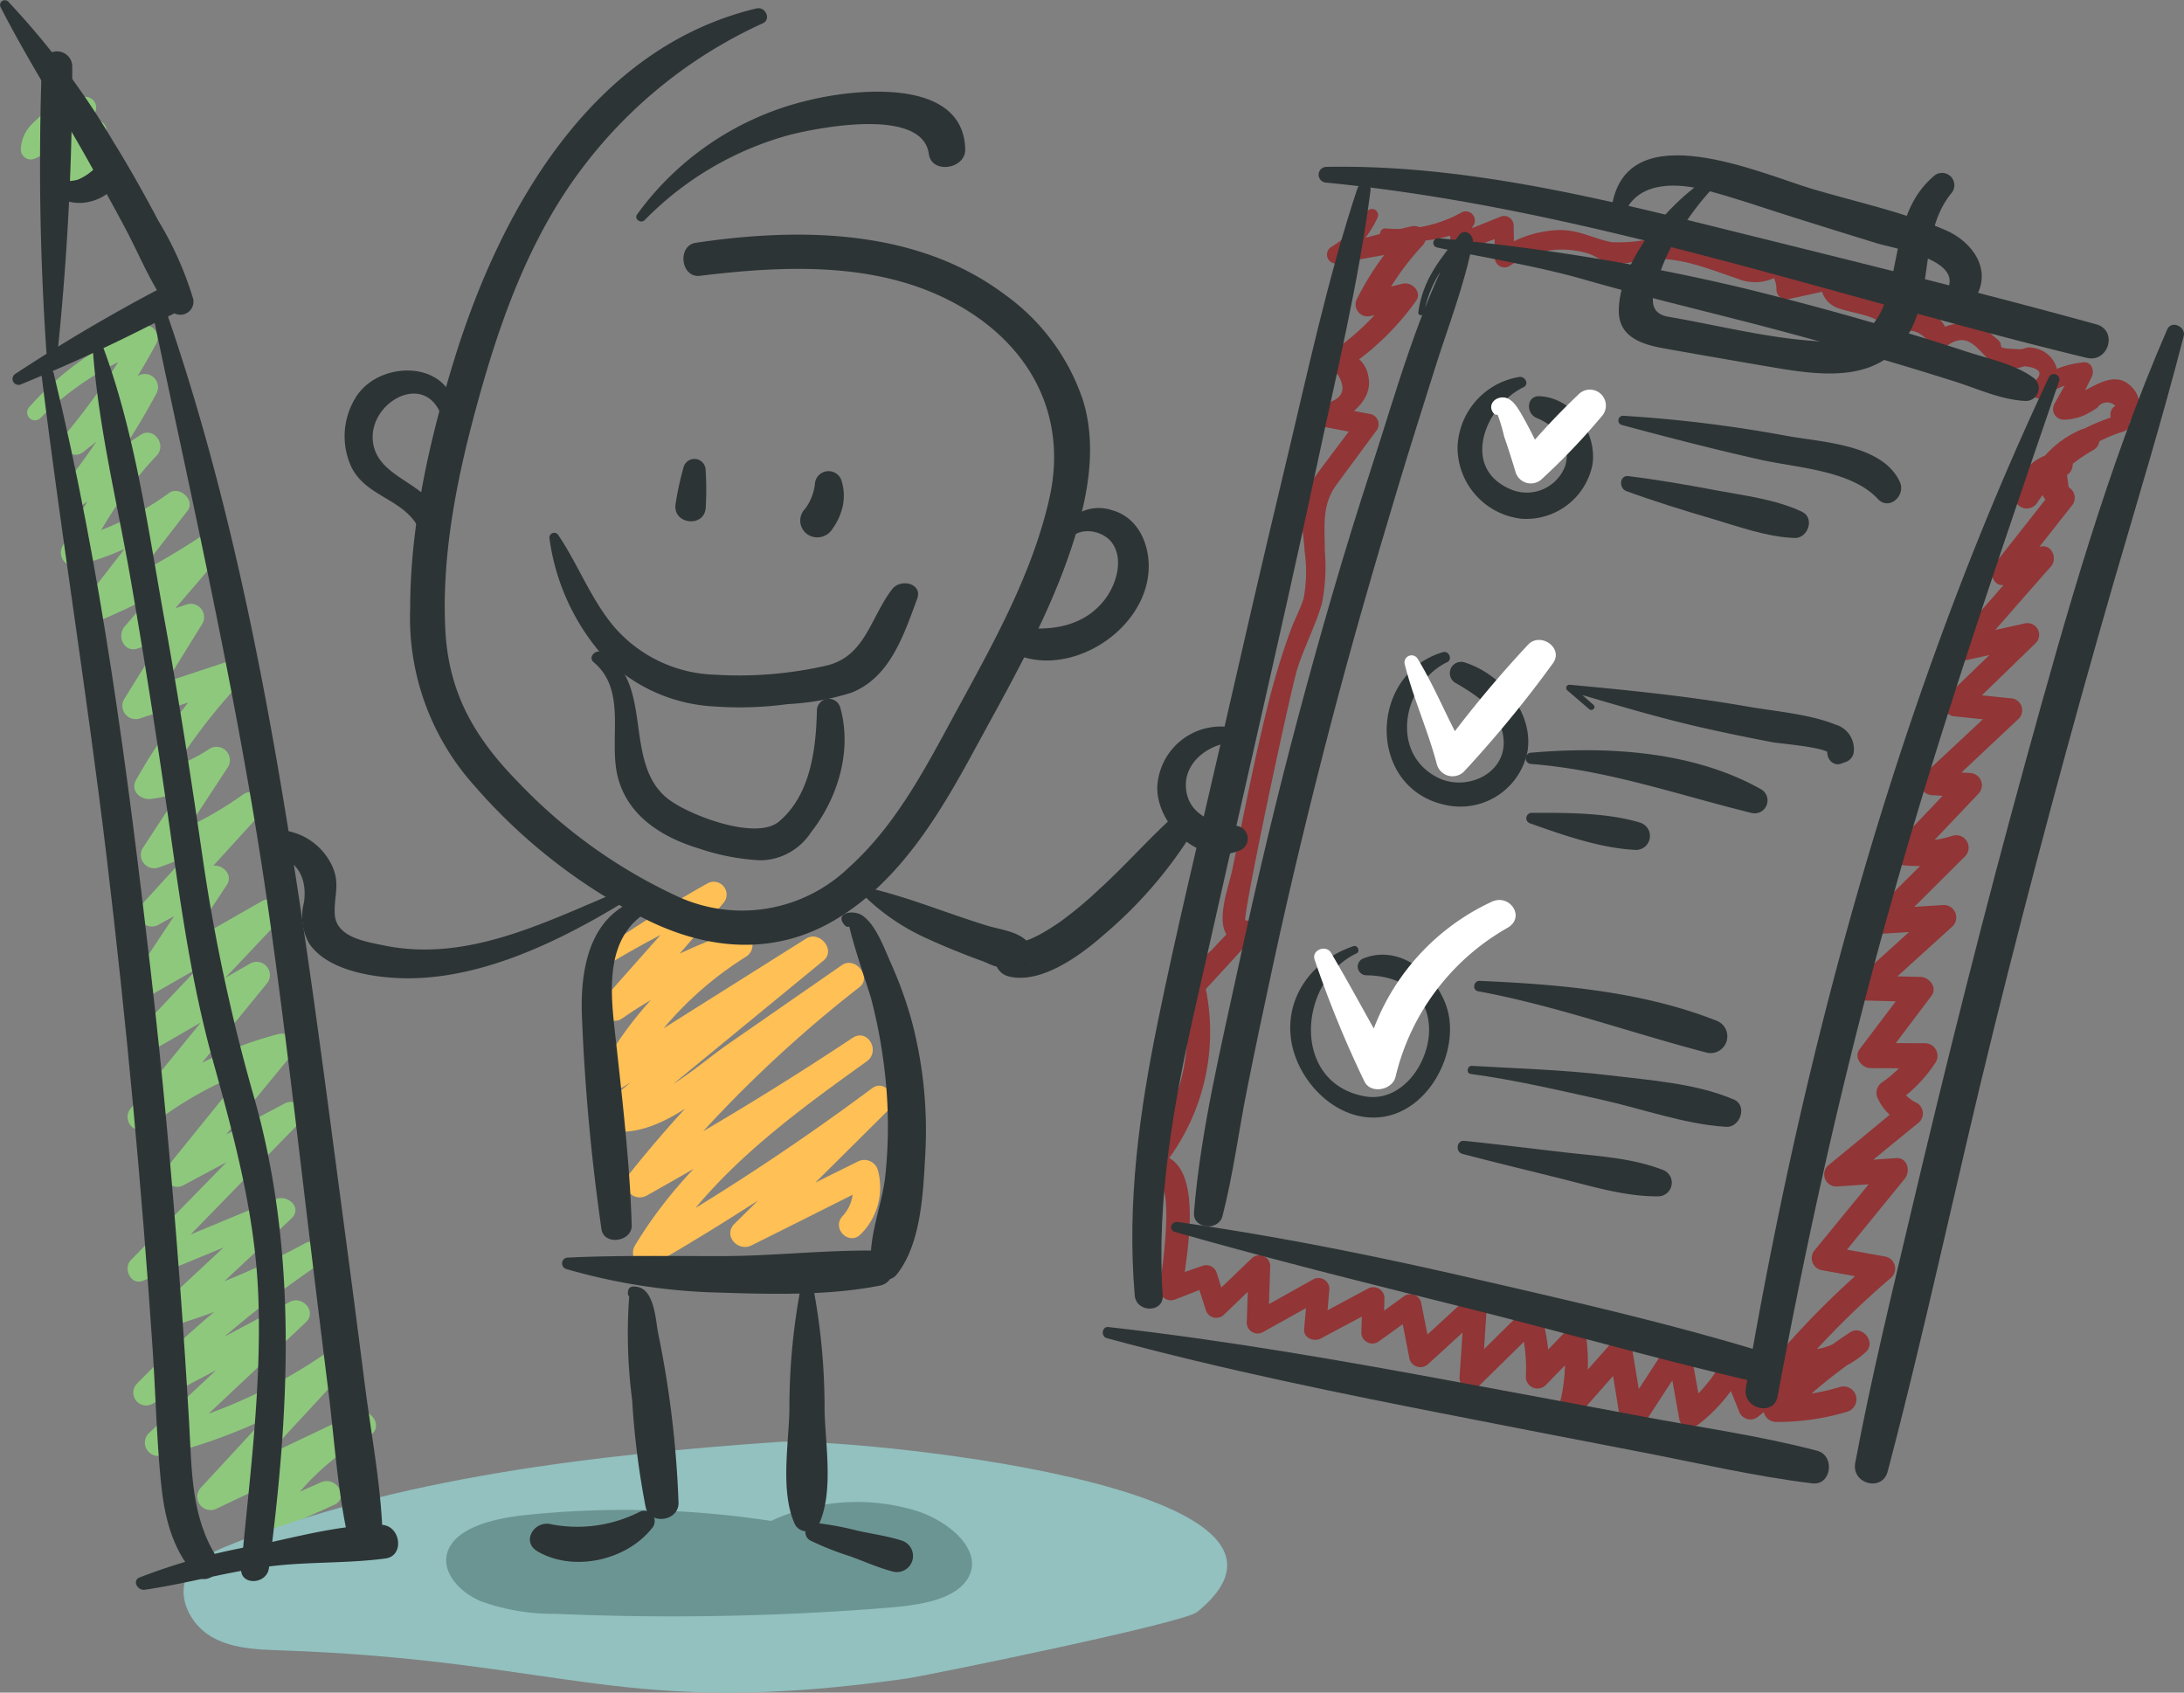 <svg xmlns="http://www.w3.org/2000/svg" xmlns:xlink="http://www.w3.org/1999/xlink" viewBox="0 0 205.561 159.318"><rect x="0" y="0" width="205.561" height="159.318" fill="#808080" stroke="none"/><defs><style>.a{fill:none;}.b{clip-path:url(#a);}.c{fill:#2d3435;}.d{fill:#913536;}.e{fill:#8ec87d;}.f{fill:#ffc055;}.g{fill:#92c1bf;}.h{fill:#6b9593;}.i{fill:#fff;}</style><clipPath id="a"><path class="a" d="M0-9.861H205.561V-169.179H0Z" transform="translate(0 169.179)"/></clipPath></defs><g transform="translate(0 169.179)"><g class="b" transform="translate(0 -169.179)"><g transform="translate(121.44 89.039)"><path class="c" d="M-.368,0C-4.129,1.255-6.8,4.669-6.234,8.77c.547,3.956,4.367,7.9,8.6,7.3,4.131-.584,6.841-5.378,6.29-9.284C8.162,3.266,4.355-.32.643,1.128a.82.82,0,0,0,.2,1.61c2.957.03,5.651,1.405,5.9,4.71.245,3.251-2.421,7.343-6.06,6.679C-6.269,12.857-5.559,3.277-.08.681.308.5.038-.137-.368,0" transform="translate(6.31 0.02)"/></g><g transform="translate(130.516 61.362)"><path class="c" d="M-.328,0C-7.4,2.085-7.515,12.992.114,14.422A6.434,6.434,0,0,0,7.647,9.259c.535-3.7-2.613-7.29-5.994-8.313A1.061,1.061,0,0,0,.821,2.872c2.042,1.187,4.188,2.546,4.537,5.1.468,3.432-3.495,5.237-6.241,3.8C-5.437,9.381-4.013,2.918.071.943.611.681.236-.168-.328,0" transform="translate(5.621 0.023)"/></g><g transform="translate(137.185 35.472)"><path class="c" d="M-.358,0A6.93,6.93,0,0,0-6.15,6.681,6.763,6.763,0,0,0-.118,13.344a6.354,6.354,0,0,0,6.669-5.1C6.987,5.225,4.72,1.988,1.6,1.811.314,1.738.265,3.442,1.3,3.861c1.8.724,3.309,2.4,2.692,4.489A3.859,3.859,0,0,1-1.085,10.6C-5.969,8.6-3.517,2.688.051.97.636.688.206-.106-.358,0" transform="translate(6.15 0.01)"/></g><g transform="translate(106.976 19.661)"><path class="d" d="M-1.341-.017a10.151,10.151,0,0,1-3.342,3.3.841.841,0,0,0,.648,1.534C-1.557,4.352.931,3.965,3.4,3.441l-1.059-1.8a26.935,26.935,0,0,0-4.6,6.515A1.127,1.127,0,0,0-.992,9.788c1.2-.292,2.394-.6,3.59-.9L1.331,7.267A22.936,22.936,0,0,1-5.146,13.5,1.022,1.022,0,0,0-4.1,15.253q1.136,1.836-.489,2.539-.53.325-1.083.6a1,1,0,0,0,.234,1.818l3.9.735q-.3-.735-.608-1.467c-1.534,2.06-3.121,4.092-4.608,6.187C-7.975,27.4-7.3,29.858-7.2,31.894a13.576,13.576,0,0,1-.09,4.469c-.315,1.021-.852,2-1.225,3.009a69.094,69.094,0,0,0-2.239,7.451c-1.233,5-2.2,10.071-3.256,15.109-.437,2.082-2.346,6.618,1.2,7.058a1.012,1.012,0,0,0,.872-.493,1.07,1.07,0,0,0,.084-1.12,1.021,1.021,0,0,0-1.687-.428c-.829.845-1.643,1.7-2.452,2.565a16.137,16.137,0,0,0-2.428,2.59c-.712,1.285.157,3.254.18,4.691A18.247,18.247,0,0,1-22.7,89.033a1.088,1.088,0,0,0,1.062,1.8c2.588-.41.88,9.483.777,10.52a1.081,1.081,0,0,0,1.372,1.035c1.1-.416,2.2-.855,3.3-1.284l-1.253-.7q.475,1.475.948,2.949a1.032,1.032,0,0,0,1.706.433q2.03-1.955,4.068-3.9l-1.737-.7q-.093,2.682-.187,5.366a1.023,1.023,0,0,0,1.537.863l5.742-3.2-1.549-.869q-.162,1.906-.327,3.81c-.071.827.924,1.209,1.556.873l5.5-2.932-1.566-.879q-.055,1.627-.109,3.254a1.043,1.043,0,0,0,1.572.881l3.579-2.576-1.546-.612.935,4.8a1.07,1.07,0,0,0,1.771.45l5.21-4.768-1.82-.732-.46,6.839a1.081,1.081,0,0,0,1.834.736l5.631-5.537-1.815-.461a15.554,15.554,0,0,1,.593,5.188,1.1,1.1,0,0,0,1.861.747l3.533-3.642-1.835-.466a15.312,15.312,0,0,1-.359,5.791,1.1,1.1,0,0,0,1.84,1.033l4.668-5.279-1.847-.469q.542,3.329,1.084,6.661c.163,1,1.559.959,2.021.248l4.377-6.724-2.023-.25q.562,3.139,1.123,6.277c.164.913,1.277.921,1.852.47A15.655,15.655,0,0,0,34.1,109.1l-2.028-.25q.809,2.007,1.617,4.013a1.131,1.131,0,0,0,1.855.47,10.008,10.008,0,0,0,3.34-4.562l-2.026.275,1.192,2.3c.626,1.209,2.469.141,1.869-1.081l-1.143-2.332c-.454-.925-1.721-.512-2.027.275a8.065,8.065,0,0,1-2.772,3.606l1.855.471q-.809-2.006-1.618-4.011a1.128,1.128,0,0,0-2.028-.25,14.209,14.209,0,0,1-3.843,4.532l1.852.471q-.564-3.139-1.126-6.276c-.179-1-1.555-.969-2.024-.249l-4.374,6.726,2.021.248q-.542-3.329-1.086-6.659a1.111,1.111,0,0,0-1.847-.469l-4.667,5.28,1.84,1.032a18.161,18.161,0,0,0,.357-6.916c-.111-.841-1.325-.994-1.835-.466l-3.524,3.651,1.861.747a17.332,17.332,0,0,0-.677-5.752,1.1,1.1,0,0,0-1.815-.46l-5.617,5.55,1.834.736q.222-3.42.444-6.839c.063-.975-1.191-1.31-1.82-.731l-5.2,4.779,1.771.45-.945-4.793a1.054,1.054,0,0,0-1.545-.613l-3.573,2.584,1.572.882.1-3.254a1.043,1.043,0,0,0-1.566-.879l-5.493,2.943,1.556.873q.158-1.906.318-3.81a1.03,1.03,0,0,0-1.549-.869l-5.734,3.21,1.538.863.175-5.366a1.024,1.024,0,0,0-1.737-.7q-2.031,1.954-4.069,3.9l1.705.433-.932-2.952a1.028,1.028,0,0,0-1.254-.7c-1.11.384-2.225.758-3.332,1.156l1.372,1.034c.3-3.015,2.627-13.576-3.528-12.611l1.062,1.8A20.2,20.2,0,0,0-16.62,72.562q-.14.507-.281,1.016c1.6-1.742,3.218-3.474,4.781-5.251l-1.584-.185.115.26,0-.985-.073.114.873-.493c-.454-.032,4.248-21.885,4.879-23.944.649-2.12,1.737-4.146,2.345-6.256A17.846,17.846,0,0,0-5.294,31.9c0-2.312-.322-4.312,1.107-6.25q1.908-2.585,3.816-5.17a.994.994,0,0,0-.608-1.466l-3.909-.719q.119.91.235,1.818c1.737-.933,3.981-2.431,3.438-4.737A2.681,2.681,0,0,0-5.146,13.5q.524.877,1.046,1.755A25.5,25.5,0,0,0,3.29,8.366c.6-.842-.394-1.834-1.267-1.621-1.2.293-2.4.585-3.592.889Q-.933,8.449-.3,9.262A24.97,24.97,0,0,1,3.9,3.153a1.083,1.083,0,0,0-1.059-1.8C.385,1.9-2.032,2.584-4.471,3.192l.825,1.4A10.676,10.676,0,0,0-.34.544a.574.574,0,0,0-1-.561" transform="translate(23.012 0.298)"/></g><g transform="translate(129.881 19.893)"><path class="d" d="M-.024-.163A14.136,14.136,0,0,0,8.119-1.215L7.063-2.549A2.474,2.474,0,0,0,6.408.332.886.886,0,0,0,7.488.937L11.5-.636,10.372-1.49l.037,3.064a.914.914,0,0,0,1.375.772,8.616,8.616,0,0,1,7.34-1.206c.806.247,1.558.914,2.387.994,1.242.12,2.743-.479,4.048-.475,2.851.01,5.059,1,7.689,1.868a4.285,4.285,0,0,0,4.385-.644l-1.45-.17a2.736,2.736,0,0,1,.734,1.866.921.921,0,0,0,1.155.871l4.292-.938-1.118-1.1a2.244,2.244,0,0,0,.95,2.633c.974.719,4.716.834,4.682,2.117a.894.894,0,0,0,1.34.752q1.574-1.17,3.015.533c-.052.826.955,1.018,1.479.593,2.6-2.107,3.321.967,5.178,1.8.648.29.888.057,1.527.125a3.641,3.641,0,0,0,.858-.194q2.2.271.935,1.434l.867,1.456a7.315,7.315,0,0,1,3.718-1.449q-.391-.675-.784-1.349c-.631,1.153-1.285,2.293-1.927,3.441a1,1,0,0,0,.871,1.5,4.96,4.96,0,0,0,1.9-.4,10.767,10.767,0,0,0,1.257-.718,1.1,1.1,0,0,1,1.705-.186c-.953.544-.315,2.233.758,1.8a2.105,2.105,0,0,0,.9-3.443c-1.958-2.284-4.491.741-6.494.939q.435.75.871,1.5c.584-1.179,1.155-2.366,1.748-3.541.276-.545-.046-1.439-.783-1.349a9.106,9.106,0,0,0-4.61,1.8c-.866.652-.1,2.044.867,1.456C64.48,13.206,63.265,10.1,60.71,10c-.292-.012-.577.185-.864.174-2.858-.1-1.138-.234-2.275-1.046a6.684,6.684,0,0,0-1.753-1.166,4.427,4.427,0,0,0-4.331.9l1.479.594c.245-3.381-3.565-2.973-5.644-2.037l1.341.751a2.4,2.4,0,0,0-1.312-2.3c-.769-.473-4.7-.762-4.337-1.984a.908.908,0,0,0-1.118-1.1L37.6,3.712l1.155.87a4.852,4.852,0,0,0-.979-2.791.95.95,0,0,0-1.45-.169c-1.386,1.141-3.516-.29-4.9-.775a17.841,17.841,0,0,0-3.286-.8,18.029,18.029,0,0,0-3.379-.186,15.115,15.115,0,0,1-3.359.236C19.655-.249,18.281-1.1,16.384-1.039A10.345,10.345,0,0,0,10.866.8l1.376.772Q12.21.043,12.178-1.488a.9.9,0,0,0-1.132-.853L7.04-.732l1.079.606Q8.208-.74,8.3-1.352A.86.86,0,0,0,7.243-2.686,12.219,12.219,0,0,1,.128-1.2c-.59-.045-.756.931-.152,1.032" transform="translate(0.404 2.805)"/></g><g transform="translate(165.972 39.029)"><path class="d" d="M-2.072,0A17.578,17.578,0,0,0-9.03,3.816l1.462,1.416A9.5,9.5,0,0,1-4.786,3.413q-.432-1.02-.863-2.042A16.848,16.848,0,0,0-11.777,7.1l2.141.864A2.341,2.341,0,0,1-7.566,5.8q-.287-1.069-.573-2.14A2.929,2.929,0,0,0-8,8.8L-8.234,6.99q-2.771,3.51-5.537,7.023c-.632.806-.089,2.361,1.127,1.914s2.431-.9,3.642-1.363l-1.092-1.853c-2.457,2.864-4.952,5.7-7.43,8.54a1.1,1.1,0,0,0,1.074,1.821q3.021-.67,6.045-1.33-.54-.915-1.078-1.83l-6.8,6.549a1.121,1.121,0,0,0,.791,1.9l5.163.55q-.4-.956-.8-1.914-3.659,3.42-7.317,6.839a1.147,1.147,0,0,0,.81,1.944l3.5.207q-.405-.976-.813-1.951l-6.089,6.385a1.163,1.163,0,0,0,.82,1.969,12.934,12.934,0,0,0,5.13-.554q-.572-.969-1.142-1.938l-6.98,6.935a1.171,1.171,0,0,0,.829,1.987l5.8-.357-.831-1.993-7.332,6.637a1.179,1.179,0,0,0,.833,2l5.142.14-1.025-1.764-4.7,6.217c-.569.752.208,1.765,1.027,1.769q2.547.016,5.093.028L-21.4,59.726a10.368,10.368,0,0,1-2.916,3.044,1.2,1.2,0,0,0-.434,1.6A4.877,4.877,0,0,0-22.3,66.748l-.237-1.813q-3.472,2.877-6.956,5.74a1.141,1.141,0,0,0,.808,1.938l5.6-.38-.813-1.949-6.758,8.252a1.159,1.159,0,0,0,.518,1.932l5.5,1q-.261-.972-.522-1.944a79.978,79.978,0,0,0-8.7,8.591,1.182,1.182,0,0,0,.528,1.971A8,8,0,0,0-25.914,88.2c1.031-.911-.331-2.613-1.472-1.859A49.732,49.732,0,0,0-35.2,92.722a1.209,1.209,0,0,0,.854,2.05,22.644,22.644,0,0,0,6.682-.961,1.213,1.213,0,0,0-.628-2.343,20.261,20.261,0,0,1-6.021.891l.854,2.049a46.542,46.542,0,0,1,7.291-6.015l-1.472-1.859A5.436,5.436,0,0,1-32.682,87.8l.528,1.971a80.056,80.056,0,0,1,8.676-8.614A1.159,1.159,0,0,0-24,79.218l-5.5-.991q.26.966.518,1.932l6.739-8.271c.573-.7.284-2.027-.813-1.949l-5.6.392.808,1.939q3.481-2.869,6.977-5.719a1.145,1.145,0,0,0-.238-1.812,3.18,3.18,0,0,1-1.582-1.563l-.435,1.6A13.521,13.521,0,0,0-19.312,60.9a1.184,1.184,0,0,0-1.029-1.772l-5.093-.025,1.027,1.769,4.693-6.22c.574-.761-.215-1.743-1.025-1.764l-5.142-.136q.417,1,.834,2l7.325-6.644a1.173,1.173,0,0,0-.831-1.993l-5.8.363q.415.994.829,1.988l6.973-6.94a1.168,1.168,0,0,0-1.142-1.938,11.332,11.332,0,0,1-4.5.482q.41.986.82,1.97l6.074-6.4a1.152,1.152,0,0,0-.813-1.95l-3.5-.2.81,1.944L-11.5,28.57a1.13,1.13,0,0,0-.8-1.914l-5.164-.532.791,1.9L-9.9,21.451a1.1,1.1,0,0,0-1.078-1.829q-3.02.671-6.042,1.339.537.91,1.074,1.821c2.484-2.839,4.952-5.694,7.457-8.514.7-.783.04-2.244-1.092-1.853q-1.835.634-3.66,1.293l1.127,1.914q2.781-3.5,5.542-7.02a1.153,1.153,0,0,0-.237-1.808l-.155-1.159c.906-.557.646-2.272-.574-2.14a4.644,4.644,0,0,0-4.358,3.876,1.17,1.17,0,0,0,2.14.864A15.213,15.213,0,0,1-4.5,3.3c1.3-.759.158-2.507-1.146-1.925A9.494,9.494,0,0,0-9.03,3.816c-.881.992.563,2.383,1.462,1.416A13.513,13.513,0,0,1-1.655,1.551.8.8,0,0,0-2.072,0" transform="translate(35.542 0.037)"/></g><g transform="translate(1.961 7.502)"><path class="e" d="M-.159-.056C1.292.729-1.173,2.666-1.673,3.212A3.515,3.515,0,0,0-2.725,5.63a.943.943,0,0,0,1.41.791A14.52,14.52,0,0,0,4.109,2.354,1.022,1.022,0,0,0,2.642.933,11.283,11.283,0,0,0-.3,5.444C-.583,6.231.278,6.913,1,6.724A10,10,0,0,0,5.053,4.6l-1.8-1.01a7.585,7.585,0,0,1-2.239,3.95c-.935.891.261,2.184,1.316,1.662a26.269,26.269,0,0,0,3.84-2.041c.829-.6.388-2.071-.731-1.731a27.738,27.738,0,0,0-4.2,1.938L2.551,9.026a9.6,9.6,0,0,0,2.778-4.9,1.077,1.077,0,0,0-1.8-1.01A7.46,7.46,0,0,1,.462,4.7l1.3,1.281A9.323,9.323,0,0,1,4.109,2.354L2.642.933a14.548,14.548,0,0,1-4.9,3.908l1.41.791c-.064-1.7,2.209-2.549,2.4-4.325A1.945,1.945,0,0,0,.223-.94a.487.487,0,0,0-.381.884" transform="translate(2.725 0.963)"/></g><g transform="translate(2.56 30.667)"><path class="e" d="M-.078-.536A28.337,28.337,0,0,1,10.153-7.053L8.924-8.626A65.014,65.014,0,0,1,2.324.942,1.189,1.189,0,0,0,4.032,2.595l6.6-5.194L8.667-4.064a66.151,66.151,0,0,1-6.572,9.94c-.832,1.032.247,2.775,1.527,1.93L10.6,3.191,9.07,1.26A41.074,41.074,0,0,0,1.982,11.546,1.251,1.251,0,0,0,3.4,13.355a30.084,30.084,0,0,0,9.894-4.691L11.56,6.982,3.969,16.766c-.886,1.142.767,2.092,1.732,1.683a64.764,64.764,0,0,0,11.06-6.01L15.225,10.5,7.832,19.1c-.762.886-.058,2.495,1.221,2.072l5.324-1.761-1.421-1.818L7.777,25.957A1.255,1.255,0,0,0,9.2,27.776l8.821-2.917L16.8,22.782A56.924,56.924,0,0,0,8.926,33.5c-.6,1.053.39,1.964,1.425,1.823a15.79,15.79,0,0,0,6.773-2.583L15.38,31.045q-2.934,4.471-5.865,8.941A1.257,1.257,0,0,0,10.94,41.81a36.839,36.839,0,0,0,9.3-4.743L18.7,35.119l-9.215,10.1a1.254,1.254,0,0,0,1.541,1.946l5.956-3.276L15.243,42.2l-6.5,9.805c-.726,1.1.7,2.284,1.738,1.688l11.549-6.606-1.537-1.942L9.638,56.637a1.251,1.251,0,0,0,1.536,1.941l9.732-5.611L19.37,51.029Q13.909,57.712,8.455,64.4a1.24,1.24,0,0,0,1.782,1.725,34.586,34.586,0,0,1,12.691-6.311l-1.2-2.035Q16.817,63.8,11.935,69.857a1.177,1.177,0,0,0,1.446,1.826q5.332-2.862,10.677-5.7l-1.424-1.8L8.418,78.738c-.761.779,0,2.412,1.143,1.94L22.97,75.144l-1.152-1.955-10.4,9.7a1.186,1.186,0,0,0,1.16,1.968A73.864,73.864,0,0,0,26,79.22l-1.221-2.05a102.034,102.034,0,0,0-15.8,13.208,1.21,1.21,0,0,0,1.487,1.877q7.076-3.741,14.162-7.467l-1.52-1.919Q16.59,88.95,10.088,95.046a1.253,1.253,0,0,0,1.225,2.079,50.222,50.222,0,0,0,16.78-7.518l-1.54-1.946L15.009,100.154a1.253,1.253,0,0,0,1.539,1.943l14.3-6.8-1.275-2.14a24.729,24.729,0,0,0-9.895,9.7c-.666,1.181.642,2.166,1.727,1.678l6.151-2.766c1.478-.664.192-2.76-1.259-2.113L20.135,102.4l1.727,1.678a22.334,22.334,0,0,1,8.985-8.79c1.46-.786.172-2.829-1.275-2.14l-14.3,6.8q.77.97,1.538,1.942L28.356,89.408c.939-1.016-.314-2.794-1.541-1.946a48.2,48.2,0,0,1-16.149,7.251l1.225,2.079q6.5-6.092,12.992-12.2c1.07-1.006-.3-2.565-1.519-1.919Q16.3,86.432,9.231,90.185l1.486,1.878A98.787,98.787,0,0,1,26,79.22a1.193,1.193,0,0,0-1.221-2.05,70.48,70.48,0,0,1-12.813,5.408l1.161,1.969,10.387-9.716c1.086-1.016-.31-2.3-1.45-1.832l-13.4,5.55L10.1,80.369,24.3,65.8A1.159,1.159,0,0,0,22.876,64q-5.341,2.845-10.7,5.669l1.446,1.826q4.936-6,9.868-12a1.228,1.228,0,0,0-1.2-2.035A37.677,37.677,0,0,0,8.455,64.4l1.782,1.725q5.465-6.679,10.93-13.358a1.25,1.25,0,0,0-1.535-1.939L9.9,56.437l1.536,1.941L22.291,46.889a1.251,1.251,0,0,0-1.537-1.942L9.2,51.552,10.94,53.24l6.5-9.8c.735-1.108-.7-2.263-1.738-1.69L9.747,45.021l1.541,1.947,9.216-10.1c.928-1.017-.316-2.814-1.542-1.947a34.4,34.4,0,0,1-8.668,4.48l1.426,1.825q2.933-4.471,5.865-8.941a1.261,1.261,0,0,0-1.742-1.693A14.14,14.14,0,0,1,9.7,32.911l1.425,1.824A54.023,54.023,0,0,1,18.6,24.527a1.252,1.252,0,0,0-1.223-2.076L8.554,25.37q.711.911,1.422,1.82l5.178-8.366a1.254,1.254,0,0,0-1.421-1.818L8.41,18.769Q9.02,19.8,9.631,20.84l7.391-8.6c.883-1.027-.28-2.788-1.535-1.939A64.72,64.72,0,0,1,4.428,16.312L6.16,17.995,13.748,8.21c.772-1-.753-2.386-1.73-1.681a28.154,28.154,0,0,1-9.264,4.435l1.414,1.809a38.855,38.855,0,0,1,6.69-9.781c.948-1.011-.3-2.742-1.528-1.931L2.354,5.677l1.527,1.93A65.918,65.918,0,0,0,10.83-2.851,1.241,1.241,0,0,0,8.863-4.315L2.324.942,4.032,2.595A62.743,62.743,0,0,0,10.825-7.559c.4-.755-.294-1.949-1.23-1.574A28.368,28.368,0,0,0-1.137-1.562.737.737,0,0,0-.078-.536" transform="translate(1.339 9.204)"/></g><g transform="translate(56.057 82.981)"><path class="f" d="M-.112-.459C3.121-2.38,6.433-4.043,9.835-5.637L8.35-7.513Q3.666-2.278-.985,2.984c-.93,1.056.306,2.886,1.587,2A44.686,44.686,0,0,1,11.909-.675L10.9-3.069A35.254,35.254,0,0,0-1.407,9.812,1.337,1.337,0,0,0,.438,11.606L19.257-.238,17.619-2.306l-19.1,15.673c-1.007.826-.076,2.147.943,2.261,4.241.474,7.721-2.635,10.979-4.9L22.628,2.258,20.982.179A115.8,115.8,0,0,0,1.284,19.6,1.327,1.327,0,0,0,2.913,21.66Q13.486,15.745,23.585,9.043q-.661-1.11-1.323-2.222c-7.724,5.545-15.54,11.3-20.5,19.6a1.291,1.291,0,0,0,1.782,1.732A230.819,230.819,0,0,0,25.426,13.77l-1.587-2L11.164,24.319c-1.114,1.1.308,2.681,1.609,2.032q5.642-2.812,11.27-5.653l-1.928-.764a3.639,3.639,0,0,1-.8,3.682c-1.046,1.173.654,2.815,1.734,1.678a6.187,6.187,0,0,0,1.6-6.04,1.326,1.326,0,0,0-1.928-.765q-5.653,2.793-11.29,5.62l1.609,2.032L25.7,13.564c1.024-1.018-.375-2.907-1.586-2a224.911,224.911,0,0,1-21.872,14.4l1.782,1.732c4.727-7.9,12.207-13.373,19.566-18.645,1.361-.975.1-3.167-1.323-2.222q-10.093,6.705-20.7,12.569l1.629,2.058a119.188,119.188,0,0,1,19.718-19.4c1.214-.943-.395-2.95-1.646-2.08L10.6,7.379C7.469,9.556,3.561,13.419-.5,12.966q.47,1.13.943,2.261L19.535-.451c1.2-.981-.366-2.869-1.638-2.069L-.918,9.329.928,11.123A32.694,32.694,0,0,1,12.242-.813c1.233-.771.472-2.894-1.01-2.394A47.334,47.334,0,0,0-.714,2.778q.794,1,1.586,2Q5.5-.507,10.087-5.83A1.21,1.21,0,0,0,8.6-7.707C5.351-5.89,2.19-3.863-.906-1.795A.777.777,0,0,0-.112-.459" transform="translate(1.915 7.883)"/></g><g transform="translate(17.272 135.688)"><path class="g" d="M-.247-.611C-1.681-.022-3.212.711-3.9,2.121c-.985,2.015.3,4.565,2.205,5.71S2.526,9.081,4.737,9.155C32,10.087,36.9,15.656,63.914,11.8c1.664-.238,25.928-5.178,27.242-6.244,14.9-12.082-33.532-16.418-39.344-16.016C34.808-9.284,15.534-7.1-.247-.611" transform="translate(4.241 10.487)"/></g><g transform="translate(41.993 141.383)"><path class="h" d="M-1.943-.118a91.205,91.205,0,0,0-23.76-.7c-3.051.311-6.629,1.139-7.476,3.4-.68,1.812.9,3.763,3.039,4.707A20.182,20.182,0,0,0-22.975,8.5,253.025,253.025,0,0,0,8.4,7.91c2.8-.228,6.038-.728,7.3-2.649,1.667-2.538-1.523-5.488-4.988-6.522A19.23,19.23,0,0,0-4.872.9" transform="translate(33.34 2.018)"/></g><g transform="translate(38.603 0.77)"><path class="c" d="M-2.018,0C-17.6,3.72-26.173,19.049-30.514,33.207c-2.3,7.488-4.093,15.4-4.1,23.271a23.652,23.652,0,0,0,6.029,16.666,52.928,52.928,0,0,0,16.427,12.73c5.784,2.8,11.971,3.273,17.657-.156,5.982-3.608,9.712-9.874,12.955-15.849,3.667-6.755,7.622-13.554,9.755-20.988,1.106-3.852,1.7-8.007.528-11.916a20.019,20.019,0,0,0-7.325-9.99c-8.3-6.253-19.287-6.376-29.139-4.916-1.775.264-1.425,3.327.387,3.108,8.339-1.013,17.416-1.4,24.885,3.1,6.518,3.934,9.688,10.4,8,17.864-1.57,6.932-5.106,13.324-8.482,19.513-2.942,5.392-5.761,11.059-10.4,15.226A14.5,14.5,0,0,1-9.52,83.549,49.239,49.239,0,0,1-24.511,72.761c-4.109-4.21-6.512-8.409-6.8-14.374-.336-7.018,1.087-14.1,2.918-20.837,1.933-7.112,4.361-14.2,8.458-20.382A44.211,44.211,0,0,1-1.425,1.4c.827-.39.236-1.6-.592-1.4" transform="translate(34.617 0.023)"/></g><g transform="translate(63.567 43.193)"><path class="c" d="M-.049-.046A29.1,29.1,0,0,0-.8,3.366c-.4,2.051,2.787,2.384,2.826.365A29.3,29.3,0,0,0,2.013.22,1.056,1.056,0,0,0-.049-.046" transform="translate(0.833 0.789)"/></g><g transform="translate(75.324 44.33)"><path class="c" d="M-.085-.076A4.852,4.852,0,0,1-1,2.252,1.582,1.582,0,0,0-.838,4.633a1.669,1.669,0,0,0,2.4-.476A5.928,5.928,0,0,0,2.53,2.036,4.754,4.754,0,0,0,2.415-.4a1.283,1.283,0,0,0-2.5.328" transform="translate(1.462 1.298)"/></g><g transform="translate(51.714 50.142)"><path class="c" d="M0-.034a21,21,0,0,0,4.661,10.6,15.584,15.584,0,0,0,10.828,5.2,33.459,33.459,0,0,0,6.931-.22,23.5,23.5,0,0,0,6.026-1.086C32.083,13,33.341,9.022,34.6,5.655c.554-1.487-1.552-1.947-2.334-.942-2.043,2.626-2.521,6.325-6.167,7.2a36.98,36.98,0,0,1-10.567.863A13.031,13.031,0,0,1,6.054,8.236C3.887,5.65,2.691,2.4.821-.375A.453.453,0,0,0,0-.034" transform="translate(0.005 0.585)"/></g><g transform="translate(59.882 8.629)"><path class="c" d="M-.049-.748a30.15,30.15,0,0,1,13.557-8C16.27-9.465,26.1-11.4,26.7-6.978c.26,1.921,3.472,1.44,3.425-.45-.17-6.753-10.238-5.679-14.544-4.649A27.8,27.8,0,0,0-.764-1.28c-.3.431.364.882.715.532" transform="translate(0.841 12.84)"/></g><g transform="translate(32.434 34.875)"><path class="c" d="M-.645-.247C-.9-5.152-7.6-5.343-9.927-1.83A6.91,6.91,0,0,0-10.446,4.8c1.291,2.7,4.489,2.977,6.055,5.292A1.177,1.177,0,0,0-2.356,8.913C-3.707,6.377-7.538,5.781-8.289,3.008-9.349-.911-3.647-4.376-1.988-.07-1.737.581-.6.567-.645-.247" transform="translate(11.06 4.23)"/></g><g transform="translate(93.877 47.842)"><path class="c" d="M-.407-.2C.385-1.834,2.921-1.489,3.84-.145,4.9,1.4,4.193,3.7,3.179,5.059,1.087,7.862-2.382,8.21-5.575,7.63a1.12,1.12,0,0,0-.877,2.032c5.118,3.413,12.8-.871,13.634-6.649C7.548.462,6.512-2.514,3.809-3.27A3.933,3.933,0,0,0-1.252-.542C-1.4-.049-.635.27-.407-.2" transform="translate(6.989 3.45)"/></g><g transform="translate(54.749 84.874)"><path class="c" d="M-.282,0C-4.377,1.943-4.993,6.888-4.8,10.953A194.992,194.992,0,0,0-2.973,30.728c.24,1.592,2.9,1.2,2.847-.374C-.3,24.662-.963,18.943-1.582,13.285c-.434-3.969-1.286-9.229,2.32-12C1.546.662.509-.381-.282,0" transform="translate(4.834 0.085)"/></g><g transform="translate(52.896 117.704)"><path class="c" d="M-.024-.108a56.25,56.25,0,0,0,14.57,2.225c4.871.16,10.13.283,14.926-.654,1.93-.376,1.487-3.278-.412-3.3-4.8-.066-9.648.513-14.469.516S4.954-1.406.134-1.182A.549.549,0,0,0-.024-.108" transform="translate(0.418 1.846)"/></g><g transform="translate(79.202 85.885)"><path class="c" d="M-.043-.035c-.417.161,1.915,6.864,2.1,7.583A49.52,49.52,0,0,1,3.5,16.226a44.06,44.06,0,0,1-.131,8.037c-.3,2.681-1.559,5.575-1.333,8.256.09,1.075,1.575,2,2.407.966,2.3-2.867,2.5-7.667,2.691-11.223A40.217,40.217,0,0,0,5.926,9.842a37.658,37.658,0,0,0-2.014-5.65C3.3,2.819,2.513.591,1.238-.3c-.9-.63-2.76-.228-1.632.952A.382.382,0,0,0,.057.7L.228.607c.347-.19.113-.79-.271-.642" transform="translate(0.746 0.599)"/></g><g transform="translate(59.065 121.091)"><path class="c" d="M-.041-.022.07.242-.5-.08A47.93,47.93,0,0,0-.272,10.3,76.83,76.83,0,0,0,1,20.4c.388,1.706,3.1,1.319,3.093-.406A95.809,95.809,0,0,0,2.153,3.916C1.941,2.735,1.8-.027.258-.336-.285-.444-.7-.382-.671.291A.367.367,0,0,0-.4.642l.161.031c.452.086.664-.584.2-.695" transform="translate(0.707 0.378)"/></g><g transform="translate(49.875 142.197)"><path class="c" d="M-.636-.008A12.935,12.935,0,0,1-9.076,1.1c-1.5-.218-2.633,1.7-1.115,2.586C-6.818,5.661-1.831,4.545.57,1.517A.983.983,0,0,0-.636-.008" transform="translate(10.91 0.138)"/></g><g transform="translate(74.002 121.064)"><path class="c" d="M-.08-.03a61.163,61.163,0,0,0-1,11.221c-.077,3.283-.879,7.747.548,10.772a1.3,1.3,0,0,0,2.209-.021c1.426-3.059.63-7.436.552-10.749a60.758,60.758,0,0,0-1-11.229.684.684,0,0,0-1.3,0" transform="translate(1.378 0.51)"/></g><g transform="translate(75.806 143.335)"><path class="c" d="M-.026-.1a27.059,27.059,0,0,0,3.7,1.477c1.349.477,2.688,1.093,4.069,1.455A1.518,1.518,0,0,0,8.576-.088c-1.357-.43-2.824-.622-4.217-.94A27.463,27.463,0,0,0,.438-1.741.885.885,0,0,0-.026-.1" transform="translate(0.451 1.744)"/></g><g transform="translate(55.679 61.322)"><path class="c" d="M-.012-.062C3.2,2.632,1.332,7.239,2.277,10.811c.974,3.675,4.247,5.652,7.685,6.679a21.334,21.334,0,0,0,5.721,1.094,5.781,5.781,0,0,0,4.765-2.645c2.555-3.258,3.9-7.755,2.729-11.8A1.12,1.12,0,0,0,21,4.422c-.079,3.624-.574,7.981-3.565,10.507-2.145,1.811-8.349-.554-10.355-2.056C2.561,9.492,5.857,1.612.727-1.008c-.57-.291-1.295.48-.739.945" transform="translate(0.211 1.072)"/></g><g transform="translate(14.395 28.914)"><path class="c" d="M0-.048C3.98,18.9,8.3,37.659,10.985,56.859c1.36,9.731,2.495,19.491,3.662,29.246q.894,7.464,1.827,14.922c.6,4.769.886,9.72,1.966,14.407a1.623,1.623,0,0,0,3.164-.415c-.121-4.809-1.073-9.676-1.68-14.445q-.948-7.457-1.943-14.907c-1.293-9.719-2.543-19.445-3.991-29.143C11.132,37.377,7.584,17.953,1.25-.384A.648.648,0,0,0,0-.048" transform="translate(0.018 0.829)"/></g><g transform="translate(3.904 34.722)"><path class="c" d="M0-.034c1.867,15.2,4.325,30.316,6.144,45.523Q8.905,68.581,10.468,91.8c.268,4.086.362,8.2.758,12.276.319,3.28,1.007,6.335,3.228,8.86.966,1.1,2.908-.349,2.092-1.6-2.48-3.789-2.395-8.28-2.648-12.639q-.4-6.9-.919-13.79c-.726-9.645-1.6-19.284-2.711-28.893-2.176-18.8-4.648-37.787-9.126-56.2C.993-.792-.079-.679,0-.034" transform="translate(0.004 0.584)"/></g><g transform="translate(12.789 143.522)"><path class="c" d="M-.051-.378c3.951-.568,7.8-1.706,11.781-2.2,3.614-.452,7.295-.263,10.877-.742,1.861-.249,1.414-3.159-.394-3.164-3.8-.009-7.9,1.112-11.611,1.9A57.256,57.256,0,0,0-.539-1.532C-1.266-1.213-.7-.285-.051-.378" transform="translate(0.88 6.488)"/></g><g transform="translate(1.128 26.547)"><path class="c" d="M-.053-.6A161.537,161.537,0,0,0,15.224-7.791Q14.411-8.82,13.6-9.849a9.781,9.781,0,0,0-1.18,1.089A1.134,1.134,0,0,0,13.807-7a10.016,10.016,0,0,0,1.417-.789,1.321,1.321,0,0,0-1.351-2.27,159.767,159.767,0,0,0-14.5,8.5A.561.561,0,0,0-.053-.6" transform="translate(0.91 10.224)"/></g><g transform="translate(3.762 4.844)"><path class="c" d="M-.1-1.754A258.825,258.825,0,0,0,1.283-28.729a1.434,1.434,0,0,0-2.865,0A258.066,258.066,0,0,0-1.146-1.755a.522.522,0,0,0,1.043,0" transform="translate(1.756 30.088)"/></g><g transform="translate(0 0.001)"><path class="c" d="M0-.041C2.464,4.78,5.4,9.367,8.057,14.087c1.262,2.242,2.513,4.491,3.72,6.764,1.325,2.5,2.4,5.254,4.119,7.507a1.231,1.231,0,0,0,2.235-.927,31.955,31.955,0,0,0-3.284-7.367c-1.335-2.529-2.734-5.023-4.241-7.453A74.518,74.518,0,0,0,.7-.579.45.45,0,0,0,0-.041" transform="translate(0.054 0.71)"/></g><g transform="translate(4.293 15.352)"><path class="c" d="M-.008-.128C.411.307.594.8,1.178,1.1a4.149,4.149,0,0,0,1.986.441C4.541,1.5,6.333.68,6.63-.8A1.173,1.173,0,0,0,4.668-1.9,5.071,5.071,0,0,1,2.892-.647C2.355-.493,1.107-.358.646-.776c-.428-.39-1.067.219-.654.648" transform="translate(0.141 2.205)"/></g><g transform="translate(8.727 32.284)"><path class="c" d="M0-.028c.494,7.366,2.351,14.73,3.606,22q1.959,11.35,3.578,22.761c1.067,7.493,2.08,14.951,4.108,22.26,2.066,7.451,4.033,14.687,4.3,22.468.294,8.5-.835,16.92-1.622,25.362-.155,1.674,2.406,1.594,2.615,0,1.938-14.773,2.719-29.718-1.37-44.2a171.389,171.389,0,0,1-4.8-22.187C9.322,40.9,8.168,33.369,6.806,25.866,5.242,17.256,4.022,8.069.954-.153.78-.619-.039-.6,0-.028" transform="translate(0.001 0.482)"/></g><g transform="translate(24.741 78.108)"><path class="c" d="M-2.054-.367c-6.9,2.9-14.113,6.551-21.826,4.952-1.74-.362-4.476-.767-4.6-2.934-.093-1.647.5-2.756-.178-4.386A5.864,5.864,0,0,0-34.05-6.288c-1.317-.045-1.714,2.089-.342,2.319,2.407.4,3.343,2.269,3.011,4.52A5.2,5.2,0,0,0-30.9,4.387c1.656,2.512,5.821,3.182,8.549,3.282,7.3.268,14.807-3.348,20.887-7.047.668-.407.083-1.27-.589-.989" transform="translate(35.248 6.289)"/></g><g transform="translate(106.574 17.312)"><path class="c" d="M-1.311-.027C-4.164,8.58-6.05,17.548-8.167,26.361c-2.088,8.688-4.076,17.4-6.07,26.108-1.979,8.642-4.087,17.267-5.861,25.954-1.739,8.514-2.914,17.04-2.168,25.737.141,1.645,2.737,1.661,2.629,0-.585-9.007,1.021-17.976,2.983-26.73,1.91-8.517,3.86-17.024,5.787-25.537C-8.929,43.332-6.98,34.769-5.152,26.18-3.315,17.545-1.2,8.893-.071.133.023-.6-1.1-.655-1.311-.027" transform="translate(22.495 0.46)"/></g><g transform="translate(103.793 124.901)"><path class="c" d="M-.023-.065C10.912,2.9,22.08,5.173,33.2,7.34c5.533,1.077,11.062,2.17,16.6,3.224,5.5,1.047,11.028,2.369,16.589,3.039,1.8.216,2.165-2.618.451-3.069C61.418,9.107,55.76,8.327,50.251,7.28,44.557,6.2,38.856,5.155,33.158,4.095,22.215,2.059,11.189.133.13-1.111c-.615-.07-.735.888-.153,1.046" transform="translate(0.401 1.115)"/></g><g transform="translate(124.098 15.693)"><path class="c" d="M-.044-.093C24.354,2.291,47.8,10.668,71.54,16.4c2.054.5,2.98-2.58.9-3.155C60.254,9.891,47.947,6.9,35.68,3.848,24.089.965,11.993-1.806-.025-1.574A.741.741,0,0,0-.044-.093" transform="translate(0.762 1.588)"/></g><g transform="translate(174.584 30.571)"><path class="c" d="M-1.819-.027C-7.472,12.993-11.326,26.8-15.1,40.463-19,54.6-22.573,68.828-25.94,83.1c-1.846,7.828-3.764,15.66-5.243,23.567-.368,1.968,2.54,2.755,3.055.8,3.634-13.793,6.556-27.785,9.987-41.632Q-12.9,44.7-6.855,23.773C-4.609,16.06-2.264,8.382-.264.6-.034-.3-1.43-.922-1.819-.027" transform="translate(31.215 0.462)"/></g><g transform="translate(151.709 14.621)"><path class="c" d="M-.079-.326C1.325-3.25,5-2.977,7.62-2.278c2.744.731,5.442,1.684,8.151,2.533,2.6.813,5.189,1.63,7.79,2.426,1.705.522,7.8,1.471,6.767,4.149C29.746,8.336,32.07,9.1,32.849,7.848,34.5,5.2,32.6,2.551,30.078,1.46,26.1-.259,21.628-1.2,17.482-2.435,12.679-3.869.084-9.569-1.34-.834c-.115.706.9,1.259,1.261.509" transform="translate(1.349 5.588)"/></g><g transform="translate(152.361 16.299)"><path class="c" d="M-.507-.036C-4.148,2.38-8.566,7.6-8.693,12.224c-.072,2.59,2.179,3.284,4.3,3.66q5.169.922,10.346,1.8c4.769.808,10.264,1.462,12.86-3.594,2.028-3.949.9-9.207,3.754-12.769A1.157,1.157,0,0,0,20.9-.286c-2.479,2.139-2.975,5.065-3.6,8.125-.8,3.935-1.558,7.569-6.439,7.4C5.952,15.078.824,13.729-4.017,12.9c-1.705-.292-1.649-1.575-1.2-2.995A27.606,27.606,0,0,1-4.162,7.128,25.378,25.378,0,0,1,.15.793C.528.352.033-.394-.507-.036" transform="translate(8.695 0.617)"/></g><g transform="translate(134.902 22.418)"><path class="c" d="M-.019-.054c4.625,1.011,9.35,1.726,13.9,3.032C18.594,4.33,23.358,5.488,28.107,6.7q6.916,1.757,13.767,3.773Q45.3,11.481,48.7,12.556c2.185.688,4.45,1.761,6.75,1.848a1.206,1.206,0,0,0,.632-2.231c-1.742-1.252-4.1-1.723-6.129-2.384q-3.6-1.178-7.242-2.255Q35.652,5.438,28.5,3.7A205.127,205.127,0,0,0,.108-.916a.441.441,0,0,0-.127.863" transform="translate(0.334 0.918)"/></g><g transform="translate(112.371 21.837)"><path class="c" d="M-1.339-.473C-.835-2.926.492-5.7,2.928-6.725L1.906-7.719C-1.821-.973-3.953,6.991-6.337,14.287c-2.5,7.65-4.73,15.394-6.806,23.167s-3.934,15.611-5.625,23.479c-1.631,7.591-3.568,15.486-4.2,23.234-.127,1.543,2.309,1.788,2.681.347,1-3.872,1.513-7.916,2.295-11.84.784-3.946,1.619-7.882,2.469-11.814,1.637-7.577,3.46-15.109,5.416-22.61S-6,23.309-3.763,15.886c1.115-3.708,2.29-7.4,3.45-11.092,1.237-3.94,2.8-7.9,3.587-11.96.127-.654-.751-1.334-1.251-.7C.137-5.482-1.422-3.663-1.858-.54c-.04.293.46.351.519.067" transform="translate(22.975 8.12)"/></g><g transform="translate(110.231 115.013)"><path class="c" d="M-.022-.058c8.947,2.551,17.95,4.791,26.975,7.045S44.945,11.792,54,13.918a1.474,1.474,0,0,0,.808-2.835C45.924,8.4,36.772,6.331,27.733,4.251,18.617,2.155,9.509.32.244-.989c-.6-.085-.895.752-.266.931" transform="translate(0.373 0.995)"/></g><g transform="translate(164.296 35.203)"><path class="c" d="M-1.768-.016c-14.083,29.909-22.991,62.654-28.543,95.2-.33,1.932,2.628,2.7,2.985.783C-24.3,79.658-20.649,63.522-16.09,47.571-11.549,31.683-6.174,15.993-.816.368a.52.52,0,0,0-.952-.384" transform="translate(30.337 0.273)"/></g><g transform="translate(152.321 39.132)"><path class="c" d="M-.019-.053C4.3,1.111,8.632,2.229,12.994,3.211c3.428.773,8.6,1,11.094,3.7,1.061,1.148,2.658-.322,2.08-1.588C24.541,1.752,18.79,1.58,15.5.973A127.276,127.276,0,0,0,.108-.916a.441.441,0,0,0-.127.863" transform="translate(0.333 0.917)"/></g><g transform="translate(152.576 44.804)"><path class="c" d="M-.031-.088C2.622.881,5.343,1.721,8.052,2.518c2.494.734,5.13,1.71,7.742,1.806,1.279.047,1.943-1.89.7-2.473C13.995.677,11.055.334,8.355-.175S2.912-1.158.177-1.5C-.692-1.612-.759-.354-.031-.088" transform="translate(0.53 1.509)"/></g><g transform="translate(147.414 64.448)"><path class="c" d="M-.159-.118q-1.026-.908-2.05-1.818l-.3.5C1.783-.163,5.986,1.1,10.363,2.087c2.1.473,4.209.9,6.326,1.306.713.137,5.164.472,5.355,1.091l.305-1.106-.226.238c-.7.733-.012,2.176,1.05,1.782l.3-.112a1.185,1.185,0,0,0,.832-.81,2.4,2.4,0,0,0-1.7-2.749c-2.5-1-5.661-1.237-8.309-1.7C8.727-.947,3.2-1.5-2.423-2.021a.3.3,0,0,0-.22.515L-.564.283c.27.233.681-.156.4-.4" transform="translate(2.732 2.022)"/></g><g transform="translate(143.609 70.613)"><path class="c" d="M-.032-.08c7.207.566,13.78,2.9,20.727,4.609a1.214,1.214,0,0,0,.95-2.2C15.234-1.3,7.148-1.763-.018-1.144A.532.532,0,0,0-.032-.08" transform="translate(0.548 1.375)"/></g><g transform="translate(143.66 76.506)"><path class="c" d="M-.022-.061c3.089,1.1,6.671,2.354,9.961,2.5a1.314,1.314,0,0,0,.379-2.573C7.2-1.078,3.363-1.061.124-1.051a.506.506,0,0,0-.146.99" transform="translate(0.379 1.053)"/></g><g transform="translate(138.756 92.323)"><path class="c" d="M-.022-.06C7.321,1.3,14.326,3.853,21.527,5.725A1.576,1.576,0,0,0,22.391,2.7C15.389-.06,7.553-.715.121-1.036-.436-1.06-.6-.167-.022-.06" transform="translate(0.382 1.036)"/></g><g transform="translate(138.137 100.32)"><path class="c" d="M-.017-.047C4.1.5,8.207,1.471,12.259,2.367c3.837.849,7.857,2.324,11.777,2.562,1.317.081,2.032-2.007.727-2.567C21.208.836,16.86.544,13.047.081,8.729-.444,4.427-.554.095-.811c-.435-.026-.562.7-.112.764" transform="translate(0.299 0.812)"/></g><g transform="translate(137.198 107.372)"><path class="c" d="M-.028-.076C3.1.749,6.25,1.5,9.387,2.288c2.962.745,5.931,1.651,9.009,1.635a1.286,1.286,0,0,0,.37-2.517C15.9.31,12.777.143,9.753-.2c-3.2-.366-6.4-.773-9.6-1.1C-.569-1.381-.716-.258-.028-.076" transform="translate(0.473 1.31)"/></g><g transform="translate(140.352 36.67)"><path class="i" d="M-.037-.1l.222.073-.558-.14a17.337,17.337,0,0,1,.959,2.93q.574,1.664,1.074,3.35a1.5,1.5,0,0,0,2.473.627A62.029,62.029,0,0,0,9.731.88,1.5,1.5,0,0,0,7.572-1.211,64.958,64.958,0,0,0,1.813,5.015l2.553-.024A41.636,41.636,0,0,0,2.4.98C2,.306,1.407-.94.448-.936-.413-.931-1-.117-.389.583a.389.389,0,0,0,.378.1L.159.638A.381.381,0,0,0-.037-.1" transform="translate(0.641 1.671)"/></g><g transform="translate(132.185 60.234)"><path class="i" d="M0-.139C.8,3.093,2.2,6.134,3.043,9.354A1.532,1.532,0,0,0,5.585,10a110.49,110.49,0,0,0,8.4-10.231c.966-1.426-1.188-2.9-2.34-1.742A107.8,107.8,0,0,0,3.44,7.921L5.827,8.2c-1.7-2.862-2.876-6-4.616-8.842A.668.668,0,0,0,0-.139" transform="translate(0.022 2.389)"/></g><g transform="translate(123.689 84.711)"><path class="i" d="M0-.347A100.088,100.088,0,0,0,4.678,11.1c.581,1.252,2.629.842,2.937-.4A21.966,21.966,0,0,1,18.19-3.355c1.664-1,.2-3.172-1.464-2.46a21.59,21.59,0,0,0-12.2,15.7l2.937-.4C5.453,6.014,3.585,2.466,1.546-.989,1.082-1.773-.3-1.258,0-.347" transform="translate(0.043 5.955)"/></g><g transform="translate(80.882 76.075)"><path class="c" d="M-.005-.487A20.327,20.327,0,0,0,6.381,3.946c1.026.478,2.074.908,3.125,1.327.665.265,1.332.523,2.008.759.347.121,1.764.865,1.5.335q-.083-.654-.169-1.308c.083-.439-.079.218-.109.317a1.7,1.7,0,0,0,1.206,2.086c3.072.8,6.886-2.055,9.006-3.934A40.961,40.961,0,0,0,31.712-6.82a1.062,1.062,0,0,0-1.684-1.253c-2.647,2.3-4.949,4.991-7.553,7.349a35.752,35.752,0,0,1-3.73,3.1C18,2.885,15.765,4.37,14.878,4.17l1.206,2.087c-.193.719.165-.686.164-.756a1.983,1.983,0,0,0-.324-1.038c-.755-1.192-2.7-1.383-3.908-1.751C8.059,1.513,4.3-.107.282-.97a.293.293,0,0,0-.287.483" transform="translate(0.089 8.359)"/></g><g transform="translate(108.927 68.345)"><path class="c" d="M-.467-.015A5.981,5.981,0,0,0-8.008,5.436C-8.1,9.028-4.022,12.916-.382,11.49a1.208,1.208,0,0,0-.3-2.372C-2.839,8.922-5.2,8-5.319,5.439-5.432,2.955-2.884,1.264-.654,1.257A.65.65,0,0,0-.467-.015" transform="translate(8.009 0.262)"/></g></g></g></svg>